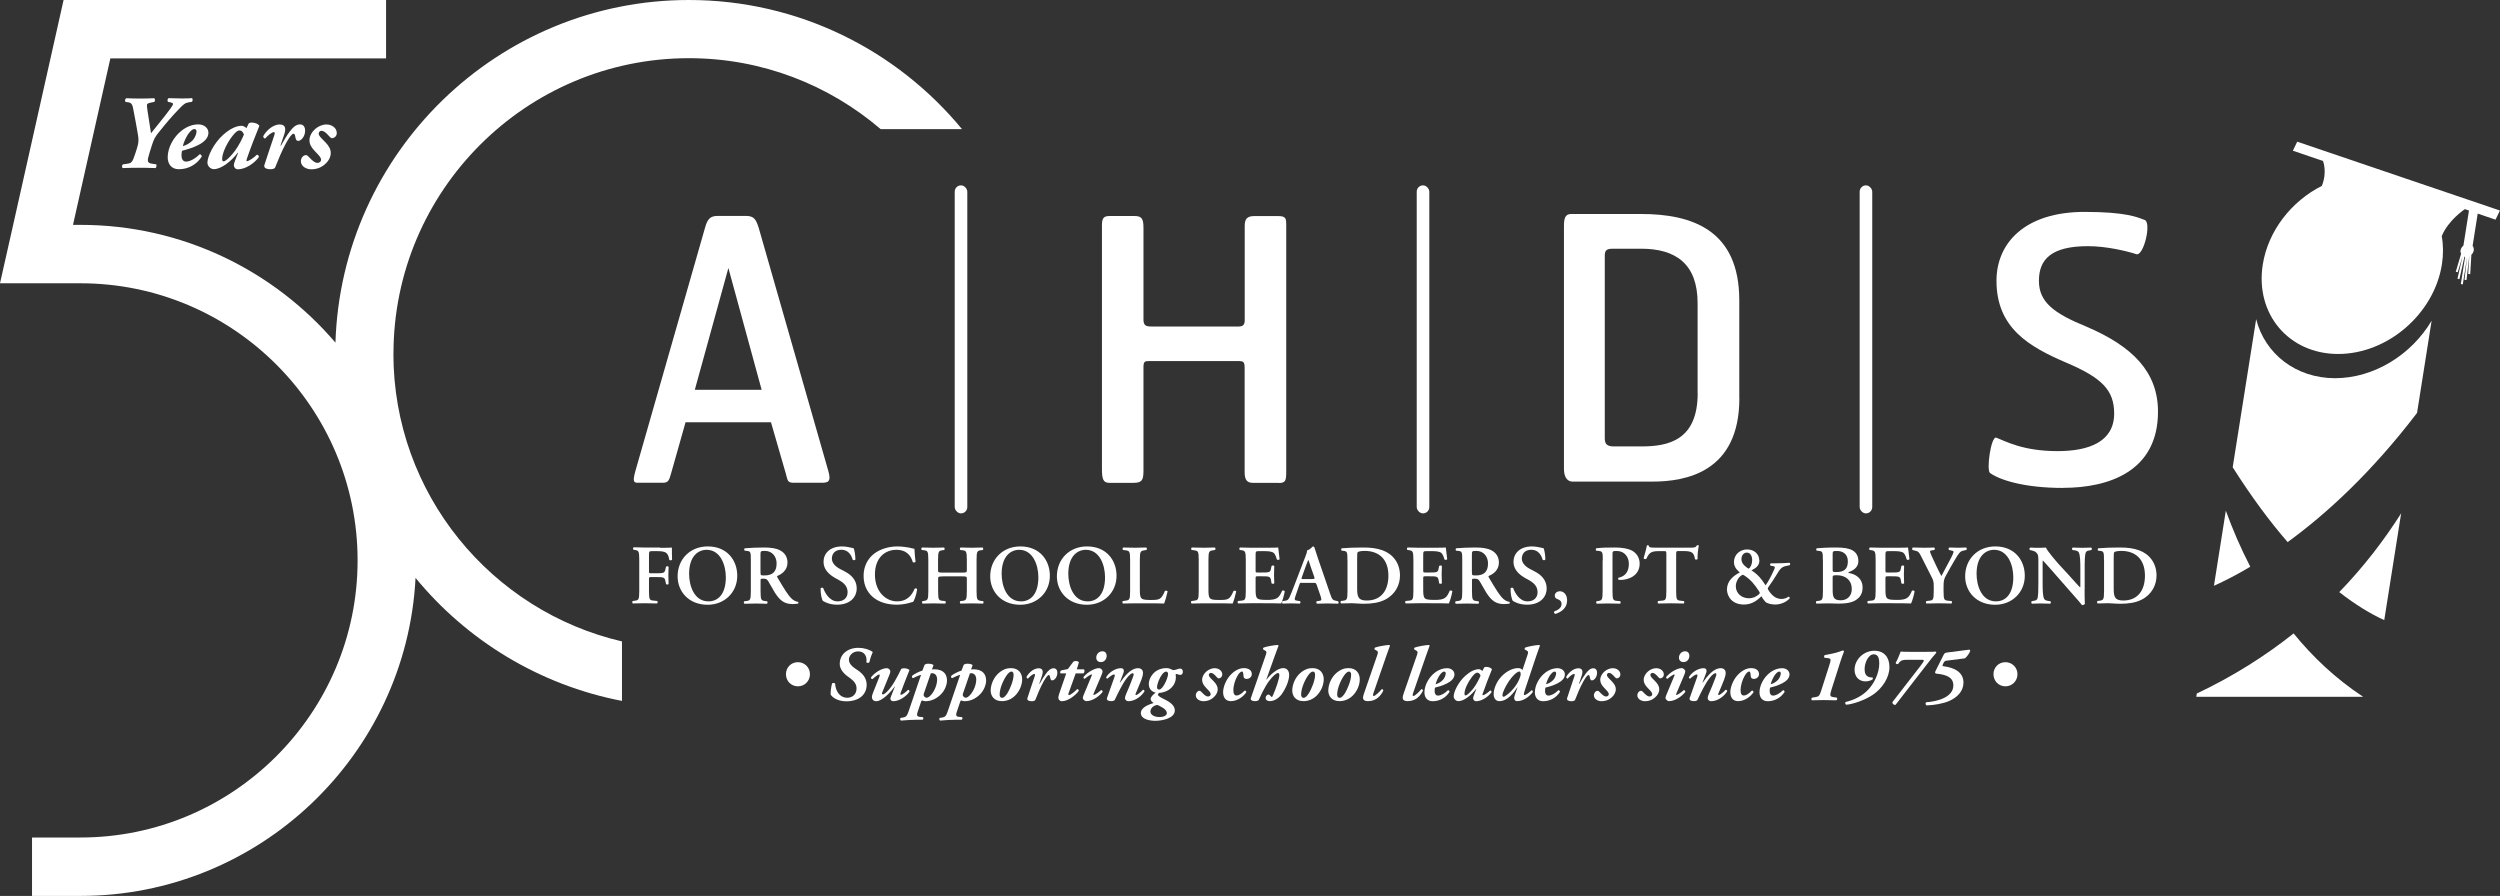 <?xml version="1.0" encoding="UTF-8"?>
<svg id="Layer_2" data-name="Layer 2" xmlns="http://www.w3.org/2000/svg" width="323.97" height="116.1" viewBox="0 0 323.97 116.1">
  <rect x="0" y="0" width="323.97" height="116.1" fill="#333333" stroke="none"/>
  <defs>
    <style>
      .cls-1 {
        fill: #fff;
      }
    </style>
  </defs>
  <g id="Layer_1-2" data-name="Layer 1">
    <g>
      <path class="cls-1" d="M50.99,45.83c0-21.11,17.17-38.29,38.29-38.29,9.48,0,18.15,3.47,24.84,9.19h10.54C116.24,6.52,103.51,0,89.27,0c-24.79,0-45.03,19.79-45.8,44.4-7.98-9.33-19.83-15.26-33.04-15.26h-.97L14.3,7.57h35.73V0H8.24L1.6,29.61l-1.6,7.1h10.43c19.8,0,35.91,16.11,35.91,35.91s-16.11,35.91-35.91,35.91h-6.28v7.57h6.28c23.21,0,42.24-18.29,43.42-41.21,6.66,8.11,16.06,13.88,26.75,15.94v-7.71c-16.95-3.94-29.62-19.15-29.62-37.29Z"/>
      <rect class="cls-1" x="123.72" y="24.02" width="1.63" height="42.51" rx=".82" ry=".82"/>
      <rect class="cls-1" x="183.59" y="24.02" width="1.63" height="42.51" rx=".82" ry=".82"/>
      <rect class="cls-1" x="240.99" y="24.02" width="1.63" height="42.51" rx=".82" ry=".82"/>
      <path class="cls-1" d="M323.4,28.45l.56-1.17-26.27-8.92-.56,1.17,3.9,1.33s.59,1.42-.15,3.23c-3.91,1.97-6.95,5.79-7.65,10.18-1.02,6.41,3.36,11.6,9.77,11.6s12.43-5.2,13.44-11.6c.2-1.28.19-2.52-.02-3.67.86-2.1,3-3.5,3-3.5l.53.18-.72,4.54c-.19.16-.33.37-.37.62-.03.17.01.32.07.45l-.69,2.32.25.07.63-2.1-.66,2.94.25.06.65-2.92s.06.01.09.02l-.56,3.53.13.02.13.02.56-3.57-.34,2.98.26.03.35-3.09s0,0,.01,0l-.14,2.3.26.02.15-2.51c.16-.15.27-.34.31-.56.03-.23-.03-.44-.15-.59l.66-4.18,2.3.78ZM319.67,32.86h0s0,0,0,0ZM319.91,32.91h0s0,0,0,0ZM319.13,32.76h0s0,0,0,0Z"/>
      <g>
        <path class="cls-1" d="M296.45,70.25c5.02-3.65,10.85-8.99,16.77-16.74l1.89-11.95c-2.59,4.38-7.44,7.45-12.52,7.45s-9.09-3.17-10.22-7.65l-3.04,19.19c2.46,3.89,4.85,7.08,7.12,9.7Z"/>
        <path class="cls-1" d="M308.97,80.36l2.19-13.84c-2.15,3.39-4.78,6.86-8.02,10.21,2.14,1.67,4.09,2.84,5.83,3.63Z"/>
        <path class="cls-1" d="M291.61,73.44c-1.29-2.49-2.33-4.95-3.17-7.26l-1.54,9.73c1.37-.62,2.96-1.42,4.71-2.47Z"/>
        <path class="cls-1" d="M297.23,82.08c-3.6,2.86-7.75,5.52-12.55,7.79l-.07.43h21.63c-3.56-2.34-6.54-5.17-9.02-8.22Z"/>
      </g>
      <path class="cls-1" d="M98.7,50.51h-8.66l4.35-15.78,4.31,15.78ZM107.33,61l-9.02-31.51c-.35-1.08-.62-1.51-1.64-1.51h-3.65c-1.02,0-1.34.43-1.65,1.51l-9.02,31.51c-.4,1.42-.22,1.56.31,1.56h3.2c.71,0,.84-.24,1.11-1.23l1.87-6.61h11.07l1.91,6.61c.27.99.22,1.23,1.07,1.23h3.51c.84,0,1.38-.05.93-1.56Z"/>
      <path class="cls-1" d="M165.69,62.57h-3.33c-.71,0-1.07-.33-1.07-1.37v-13.47c0-.85-.13-.94-.84-.94h-11.56c-.53,0-.71.05-.71.8v13.47c0,1.23-.26,1.51-1.33,1.51h-3.11c-.76,0-.94-.47-.94-1.75v-31.61c0-.89.18-1.22.98-1.22h3.2c.98,0,1.2.33,1.2,1.56v11.86c0,.76.31.9,1.02.9h11.34c.53,0,.76-.24.76-.8v-12.24c0-.89.31-1.27,1.24-1.27h3.12c1.02,0,1.02.38,1.02,1.18v31.9c0,1.23-.09,1.51-.98,1.51Z"/>
      <path class="cls-1" d="M267.35,63.23c-5.2,0-8.31-1.09-9.47-1.94-.49-.38.13-4.77.8-4.58,1.25.48,3.47,1.75,7.96,1.75,4.09,0,7.33-1.23,7.33-4.87,0-3.02-1.56-4.63-6.27-6.62-4.71-2.03-8.98-4.44-8.98-10.58,0-4.91,3.69-8.93,11.42-8.93,5.42,0,6.89.71,7.78,1.04.93.33-.13,4.72-1.07,4.44-1.29-.42-3.92-1.04-6.27-1.04-4.8,0-6.36,1.74-6.36,4.49s1.91,4.21,6.18,5.95c5.96,2.55,9.25,5.86,9.25,11.01,0,7.7-6.31,9.87-12.31,9.87Z"/>
      <path class="cls-1" d="M220,50.94c0,6.11-3.79,6.91-7.27,6.91h-3.61c-.98,0-1.16-.42-1.16-1.09v-23.54c0-.66.09-.99,1.02-.99h3.7c4.45,0,7.31,1.94,7.31,7.06v11.65ZM225.39,51.6v-12.69c0-9.09-6.1-11.18-12.74-11.18h-9.05c-.8,0-.93.62-.93,1.56v31.46c0,1.23.54,1.66,1.12,1.66h10.34c4.28,0,11.27-1.19,11.27-10.8Z"/>
      <g>
        <path class="cls-1" d="M85.53,70.99c.7,0,1.31-.01,1.54-.03,0,.24,0,1.06.02,1.57-.04.09-.24.11-.35.04-.11-.63-.28-.95-.7-1.06-.29-.08-.57-.09-.92-.09h-.56c-.46,0-.46.02-.46.63v1.95c0,.27.01.29.26.29h.64c.95,0,1.12-.02,1.22-.48l.09-.37c.07-.08.27-.08.33.01-.01.28-.03.69-.03,1.09s.02.8.03,1.14c-.05.09-.26.09-.33.01l-.09-.43c-.1-.46-.27-.48-1.22-.48h-.64c-.25,0-.26.02-.26.29v1.53c0,1.16.1,1.19.61,1.23l.46.05c.08.08.06.27-.02.32-.7-.02-1.19-.03-1.67-.03s-.97.01-1.47.03c-.09-.04-.1-.24-.02-.32l.24-.03c.51-.07.61-.1.61-1.26v-4.06c0-1.16-.1-1.19-.61-1.27l-.14-.02c-.08-.08-.06-.27.02-.32.38.02.87.03,1.35.03h2.06Z"/>
        <path class="cls-1" d="M95.54,74.61c0,2.15-1.64,3.76-3.84,3.76-2.47,0-3.89-1.74-3.89-3.68,0-2.23,1.62-3.88,3.91-3.88,2.52,0,3.82,1.81,3.82,3.8ZM89.3,74.37c0,1.51.64,3.56,2.51,3.56,1.24,0,2.25-.93,2.25-3.12,0-1.65-.74-3.56-2.48-3.56-1.09,0-2.28.8-2.28,3.12Z"/>
        <path class="cls-1" d="M97.3,72.62c0-1.05-.01-1.18-.52-1.23l-.28-.03c-.08-.08-.08-.25.01-.31.69-.06,1.62-.1,2.51-.1s1.59.11,2.07.37c.56.29.96.81.96,1.59,0,1-.78,1.51-1.31,1.72-.06.03-.04.12,0,.19.87,1.47,1.42,2.4,1.93,2.83.31.26.62.33.75.34.05.04.05.16.02.22-.13.03-.34.07-.72.07-1.05,0-1.62-.43-2.28-1.44-.29-.46-.6-1.06-.86-1.48-.2-.33-.32-.37-.68-.37-.33,0-.34.01-.34.24v1.4c0,1.16.1,1.19.61,1.26l.24.03c.08.08.07.27-.02.32-.48-.02-.97-.03-1.45-.03s-.97.01-1.47.03c-.09-.04-.12-.24-.02-.32l.24-.03c.51-.07.61-.1.61-1.26v-3.99ZM98.56,74.2c0,.35,0,.37.52.37,1.07,0,1.56-.52,1.56-1.56,0-.86-.56-1.62-1.51-1.62-.57,0-.58.03-.58.54v2.27Z"/>
        <path class="cls-1" d="M106.67,77.91c-.2-.23-.34-.98-.33-1.66.07-.11.25-.12.34-.04.2.56.79,1.72,1.86,1.72.83,0,1.3-.5,1.3-1.17,0-.62-.29-1.12-1.11-1.58l-.47-.26c-.82-.46-1.54-1.12-1.54-2.11,0-1.08.81-2,2.4-2,.57,0,.98.13,1.5.23.12.24.23.96.23,1.47-.05.1-.25.11-.35.03-.16-.57-.55-1.3-1.47-1.3-.87,0-1.23.57-1.23,1.15,0,.46.32.95,1.04,1.33l.68.36c.71.37,1.5,1.05,1.5,2.15,0,1.24-.95,2.13-2.53,2.13-1,0-1.57-.33-1.79-.46Z"/>
        <path class="cls-1" d="M118.63,72.82c-.08.09-.27.1-.35.02-.19-.69-.68-1.59-2.12-1.59s-2.78.98-2.78,3.22,1.45,3.46,2.86,3.46,1.98-.92,2.28-1.63c.1-.1.27-.05.33.04-.08.73-.37,1.45-.52,1.66-.13.02-.26.06-.38.1-.24.08-.99.26-1.7.26-1.08,0-2.01-.22-2.79-.73-.88-.58-1.55-1.57-1.55-3,0-1.28.57-2.27,1.38-2.89.81-.61,1.91-.93,3.01-.93.62,0,1.38.11,1.89.24.13.03.21.04.31.07.02.25.04.9.15,1.7Z"/>
        <path class="cls-1" d="M122.16,74.7c-.56,0-.59.02-.59.32v1.6c0,1.16.1,1.19.61,1.24l.33.04c.08.08.07.27-.02.32-.57-.02-1.06-.03-1.54-.03s-.97.01-1.39.03c-.09-.04-.1-.24-.02-.32l.15-.02c.51-.08.61-.11.61-1.27v-4.06c0-1.16-.1-1.19-.61-1.25l-.24-.03c-.08-.05-.07-.27.02-.32.48.02.99.03,1.47.03s.97-.01,1.4-.03c.09.04.1.26.02.32l-.19.03c-.51.07-.61.1-.61,1.25v1.32c0,.31.03.33.59.33h2.55c.56,0,.59-.02.59-.33v-1.32c0-1.16-.1-1.19-.61-1.25l-.24-.03c-.08-.05-.06-.27.02-.32.5.02.99.03,1.47.03s.97-.01,1.41-.03c.09.04.1.26.02.32l-.2.03c-.51.07-.61.1-.61,1.25v4.06c0,1.16.1,1.19.61,1.26l.24.03c.08.08.07.27-.02.32-.48-.02-.97-.03-1.45-.03s-.99.01-1.47.03c-.09-.04-.1-.24-.02-.32l.24-.03c.51-.07.61-.1.61-1.26v-1.6c0-.29-.03-.32-.59-.32h-2.55Z"/>
        <path class="cls-1" d="M136.05,74.61c0,2.15-1.64,3.76-3.84,3.76-2.47,0-3.89-1.74-3.89-3.68,0-2.23,1.62-3.88,3.91-3.88,2.52,0,3.82,1.81,3.82,3.8ZM129.8,74.37c0,1.51.64,3.56,2.51,3.56,1.24,0,2.25-.93,2.25-3.12,0-1.65-.74-3.56-2.48-3.56-1.09,0-2.28.8-2.28,3.12Z"/>
        <path class="cls-1" d="M144.69,74.61c0,2.15-1.64,3.76-3.84,3.76-2.47,0-3.89-1.74-3.89-3.68,0-2.23,1.62-3.88,3.91-3.88,2.52,0,3.82,1.81,3.82,3.8ZM138.44,74.37c0,1.51.64,3.56,2.51,3.56,1.24,0,2.25-.93,2.25-3.12,0-1.65-.74-3.56-2.48-3.56-1.09,0-2.28.8-2.28,3.12Z"/>
        <path class="cls-1" d="M147.71,76.39c0,.55.02.94.19,1.12.13.15.31.24,1.18.24,1.21,0,1.39-.05,1.89-1.18.11-.05.28-.02.34.06-.09.46-.33,1.29-.46,1.58-.46-.02-1.4-.03-2.62-.03h-1.14c-.56,0-1.1.01-1.56.03-.09-.04-.12-.26-.02-.32l.33-.05c.51-.07.61-.1.61-1.23v-4.06c0-1.14-.1-1.17-.61-1.24l-.31-.04c-.08-.05-.08-.27.02-.32.55.02,1.04.03,1.54.03s.97-.01,1.45-.03c.1.04.11.26.02.32l-.24.04c-.51.08-.61.11-.61,1.24v3.83Z"/>
        <path class="cls-1" d="M156.6,76.39c0,.55.02.94.19,1.12.13.15.31.24,1.18.24,1.21,0,1.39-.05,1.89-1.18.11-.05.28-.02.34.06-.09.46-.33,1.29-.46,1.58-.46-.02-1.4-.03-2.62-.03h-1.14c-.56,0-1.1.01-1.56.03-.09-.04-.12-.26-.02-.32l.33-.05c.51-.07.61-.1.61-1.23v-4.06c0-1.14-.1-1.17-.61-1.24l-.31-.04c-.08-.05-.08-.27.02-.32.55.02,1.04.03,1.54.03s.97-.01,1.45-.03c.1.04.11.26.02.32l-.24.04c-.51.08-.61.11-.61,1.24v3.83Z"/>
        <path class="cls-1" d="M161.44,72.56c0-1.16-.1-1.19-.61-1.27l-.17-.02c-.08-.08-.07-.27.02-.32.41.02.93.03,1.41.03h2.08c.7,0,1.33-.01,1.47-.03.04.19.11,1.05.18,1.52-.04.09-.26.11-.35.04-.18-.63-.34-.91-.69-.99-.25-.08-.58-.1-.87-.1h-.73c-.47,0-.47.02-.47.64v1.84c0,.28.01.29.26.29h.52c.95,0,1.14-.01,1.21-.48l.08-.37c.09-.08.29-.08.35.01-.01.29-.03.69-.03,1.09s.02.8.03,1.15c-.05.08-.26.08-.35.01l-.08-.44c-.08-.46-.26-.48-1.21-.48h-.52c-.25,0-.26.02-.26.29v1.39c0,.56.02.95.19,1.14.13.15.32.24,1.23.24,1.39.02,1.63-.29,2.01-1.18.1-.08.28-.04.35.06-.07.46-.31,1.29-.46,1.58-.48-.02-1.42-.03-2.7-.03h-1.24c-.48,0-1.15.01-1.64.03-.09-.04-.1-.24-.02-.32l.4-.04c.51-.05.61-.09.61-1.24v-4.06Z"/>
        <path class="cls-1" d="M168.74,75.52c-.28,0-.27,0-.37.29l-.45,1.31c-.22.64-.18.68.23.73l.32.05c.08.08.07.27-.02.32-.35-.02-.71-.02-1.16-.03-.36,0-.7.01-1.08.03-.08-.05-.09-.22-.01-.32l.33-.05c.32-.04.44-.14.6-.5.13-.28.31-.74.54-1.33l1.49-3.89c.14-.35.24-.61.21-.8.38-.08.74-.52.76-.52.09,0,.14.03.19.09.17.49.32,1,.49,1.5l1.57,4.57c.25.73.31.81.86.91l.16.03c.09.08.09.26.01.32-.45-.02-.85-.03-1.42-.03-.47,0-.95.02-1.33.03-.09-.05-.1-.25-.03-.32l.24-.03c.39-.04.43-.11.28-.58l-.51-1.48c-.11-.29-.14-.29-.45-.29h-1.45ZM170.05,75.03c.31,0,.35-.02.26-.28l-.46-1.31c-.19-.58-.25-.79-.31-.86h-.02c-.04.08-.13.35-.33.86l-.46,1.28c-.12.32-.09.32.17.32h1.14Z"/>
        <path class="cls-1" d="M174.61,72.62c0-1.05-.01-1.18-.52-1.24l-.23-.02c-.08-.05-.08-.25.01-.31.79-.06,1.66-.1,2.73-.1s1.78.09,2.58.37c1.31.48,2.24,1.64,2.24,3.26,0,1.21-.6,2.46-1.95,3.14-.77.39-1.71.52-2.71.52-.67,0-1.18-.07-1.58-.07s-.91.01-1.39.03c-.09-.04-.1-.24-.02-.32l.24-.03c.51-.07.61-.1.61-1.26v-3.99ZM175.87,76.19c0,1.06.08,1.63,1.23,1.63,1.94,0,2.82-1.38,2.82-3.22,0-2.16-1.25-3.21-3.08-3.21-.46,0-.81.09-.88.15-.08.07-.09.29-.09.81v3.84Z"/>
        <path class="cls-1" d="M183.16,72.56c0-1.16-.1-1.19-.61-1.27l-.17-.02c-.08-.08-.07-.27.02-.32.41.02.93.03,1.41.03h2.08c.7,0,1.33-.01,1.47-.03.04.19.11,1.05.18,1.52-.04.09-.26.11-.35.04-.18-.63-.34-.91-.69-.99-.25-.08-.58-.1-.87-.1h-.73c-.47,0-.47.02-.47.64v1.84c0,.28.01.29.26.29h.52c.95,0,1.14-.01,1.21-.48l.08-.37c.09-.08.29-.08.35.01-.01.29-.03.69-.03,1.09s.02.8.03,1.15c-.05.08-.26.08-.35.01l-.08-.44c-.08-.46-.26-.48-1.21-.48h-.52c-.25,0-.26.02-.26.29v1.39c0,.56.02.95.19,1.14.13.15.32.24,1.23.24,1.39.02,1.63-.29,2.01-1.18.1-.08.28-.04.35.06-.07.46-.31,1.29-.46,1.58-.48-.02-1.42-.03-2.7-.03h-1.24c-.48,0-1.15.01-1.64.03-.09-.04-.1-.24-.02-.32l.4-.04c.51-.05.61-.09.61-1.24v-4.06Z"/>
        <path class="cls-1" d="M189.49,72.62c0-1.05-.01-1.18-.52-1.23l-.28-.03c-.08-.08-.08-.25.01-.31.69-.06,1.62-.1,2.51-.1s1.59.11,2.07.37c.56.29.96.81.96,1.59,0,1-.78,1.51-1.31,1.72-.06.03-.04.12,0,.19.87,1.47,1.42,2.4,1.93,2.83.31.26.62.33.75.34.05.04.05.16.02.22-.13.03-.34.07-.72.07-1.05,0-1.62-.43-2.28-1.44-.29-.46-.6-1.06-.86-1.48-.2-.33-.32-.37-.68-.37-.33,0-.34.01-.34.24v1.4c0,1.16.1,1.19.61,1.26l.24.03c.08.08.07.27-.02.32-.48-.02-.97-.03-1.45-.03s-.97.01-1.47.03c-.09-.04-.12-.24-.02-.32l.24-.03c.51-.07.61-.1.61-1.26v-3.99ZM190.75,74.2c0,.35,0,.37.52.37,1.07,0,1.56-.52,1.56-1.56,0-.86-.56-1.62-1.51-1.62-.57,0-.58.03-.58.54v2.27Z"/>
        <path class="cls-1" d="M196.08,77.91c-.2-.23-.34-.98-.33-1.66.07-.11.25-.12.34-.04.2.56.79,1.72,1.86,1.72.83,0,1.3-.5,1.3-1.17,0-.62-.29-1.12-1.11-1.58l-.47-.26c-.82-.46-1.54-1.12-1.54-2.11,0-1.08.81-2,2.4-2,.57,0,.98.13,1.5.23.12.24.23.96.23,1.47-.05.1-.25.11-.35.03-.16-.57-.55-1.3-1.47-1.3-.87,0-1.23.57-1.23,1.15,0,.46.32.95,1.04,1.33l.68.36c.71.37,1.5,1.05,1.5,2.15,0,1.24-.95,2.13-2.53,2.13-1,0-1.57-.33-1.79-.46Z"/>
        <path class="cls-1" d="M201.54,79.55c-.15-.05-.2-.19-.12-.33.38-.12.94-.39.94-.97,0-.48-.52-.6-.63-.65-.15-.08-.25-.22-.25-.4,0-.32.25-.58.68-.58s.92.38.92,1.19c0,.95-.72,1.51-1.53,1.75Z"/>
        <path class="cls-1" d="M207.7,72.62c0-.99-.01-1.16-.47-1.22l-.38-.04c-.08-.08-.08-.26.01-.31.76-.09,1.42-.1,2.41-.1s1.79.15,2.28.44c.57.34.93.92.93,1.64,0,1.66-1.58,2.12-2.45,2.12-.1,0-.19,0-.27-.01-.08-.07-.09-.21-.03-.27.99-.2,1.35-.92,1.35-1.81s-.57-1.66-1.56-1.66c-.55,0-.56.03-.56.46v4.77c0,1.16.1,1.19.61,1.24l.4.04c.07.08.05.27-.02.32-.64-.02-1.14-.03-1.62-.03s-.97.01-1.41.03c-.09-.04-.1-.24-.02-.32l.17-.02c.51-.08.61-.11.61-1.27v-3.99Z"/>
        <path class="cls-1" d="M215.94,71.9c0-.46-.01-.48-.29-.48h-.61c-1,0-1.3.12-1.7,1-.08.07-.31.03-.35-.08.19-.59.35-1.27.43-1.65.02-.03.07-.04.12-.04.04,0,.09.01.11.04.05.27.21.28.95.28h4.45c.54,0,.7-.03.83-.28.04-.02.09-.04.13-.04.07,0,.12.02.14.05-.11.45-.2,1.39-.16,1.74-.05.09-.24.11-.34.03-.14-.85-.35-1.06-1.52-1.06h-.62c-.28,0-.3.02-.3.48v4.72c0,1.16.1,1.19.61,1.24l.39.04c.08.08.06.27-.02.32-.63-.02-1.12-.03-1.61-.03s-.99.01-1.69.03c-.09-.04-.1-.26-.02-.32l.46-.05c.51-.04.61-.08.61-1.23v-4.72Z"/>
        <path class="cls-1" d="M228,72.61c0,.82-.65,1.08-1.03,1.3.84.55,1.25,1.05,1.83,1.94.35-.47.73-1.21,1.05-1.91.19-.41.23-.52-.08-.58l-.32-.05c-.1-.1-.08-.26.03-.31h.6c.56,0,1.58-.04,1.83-.07.08.04.11.22.02.31l-.5.11c-.57.12-.8.44-1.17,1.07-.26.44-.65,1.03-1.13,1.71-.07.1-.05.2.02.32.46.72.96,1.17,1.74,1.17.31,0,.66-.13.88-.3.11.01.19.12.15.23-.54.58-1.32.79-1.87.79-.51,0-1.07-.14-1.28-.35-.15-.15-.38-.49-.52-.72-.72.73-1.42,1.07-2.26,1.07-1.57,0-2.18-1.08-2.2-1.95.02-1.14.85-1.78,1.67-2.21-.16-.14-.76-.58-.76-1.34,0-.98.8-1.64,1.7-1.64.97,0,1.58.65,1.58,1.41ZM225.86,74.48c-.05,0-.16.06-.25.13-.37.26-.67.82-.67,1.36,0,.92.76,1.56,1.71,1.56.48,0,.93-.2,1.27-.5.16-.14.16-.21.03-.41-.26-.41-.57-.83-.88-1.18-.51-.57-1.16-.96-1.21-.96ZM225.67,72.44c0,.46.26.79.74,1.14.07.04.15.1.18.1.03,0,.09-.04.11-.05.21-.23.36-.59.36-1.05,0-.57-.27-.97-.69-.97-.38,0-.7.34-.7.84Z"/>
        <path class="cls-1" d="M236.22,72.62c0-1.05-.01-1.18-.52-1.23l-.28-.03c-.08-.08-.08-.25.01-.31.49-.04,1.29-.1,2.49-.1.92,0,1.65.09,2.14.37.5.29.76.73.76,1.42,0,.64-.47,1.13-1.23,1.39-.04.01-.07.04-.07.06s.02.04.09.07c.83.13,1.76.67,1.76,1.9,0,.5-.16,1.05-.67,1.45-.51.43-1.23.61-2.48.61-.48,0-.94-.03-1.35-.03-.48,0-.99.01-1.47.03-.09-.04-.1-.24-.02-.32l.24-.03c.51-.07.61-.1.61-1.26v-3.99ZM237.49,73.83c0,.28.03.3.47.3,1.03,0,1.5-.4,1.5-1.39s-.71-1.34-1.39-1.34c-.55,0-.58.02-.58.46v1.98ZM237.49,76.39c0,.99.11,1.4,1.06,1.4.75,0,1.42-.49,1.42-1.46,0-1.12-.76-1.79-1.98-1.79-.48,0-.5.07-.5.28v1.57Z"/>
        <path class="cls-1" d="M243.06,72.56c0-1.16-.1-1.19-.61-1.27l-.17-.02c-.08-.08-.07-.27.02-.32.41.02.93.03,1.41.03h2.08c.7,0,1.33-.01,1.47-.03.04.19.11,1.05.18,1.52-.04.09-.26.11-.35.04-.18-.63-.34-.91-.69-.99-.25-.08-.58-.1-.87-.1h-.73c-.47,0-.47.02-.47.64v1.84c0,.28.01.29.26.29h.52c.95,0,1.14-.01,1.21-.48l.08-.37c.09-.08.29-.08.35.01-.01.29-.03.69-.03,1.09s.02.8.03,1.15c-.05.08-.26.08-.35.01l-.08-.44c-.08-.46-.26-.48-1.21-.48h-.52c-.25,0-.26.02-.26.29v1.39c0,.56.02.95.19,1.14.13.15.32.24,1.23.24,1.39.02,1.63-.29,2.01-1.18.1-.08.28-.04.35.06-.07.46-.31,1.29-.46,1.58-.48-.02-1.42-.03-2.7-.03h-1.24c-.48,0-1.15.01-1.64.03-.09-.04-.1-.24-.02-.32l.4-.04c.51-.05.61-.09.61-1.24v-4.06Z"/>
        <path class="cls-1" d="M250.59,75.98c0-.61-.04-.77-.35-1.35l-1.31-2.59c-.24-.47-.33-.6-.82-.7l-.28-.07c-.06-.08-.04-.28.04-.32.47.02.93.03,1.38.03.48,0,1.15-.01,1.4-.03.09.04.11.24.02.32l-.33.05c-.17.02-.23.05-.23.14s.04.21.2.57c.44.94.83,1.82,1.27,2.62.45-.83.85-1.59,1.28-2.41.19-.37.29-.61.29-.73,0-.11-.1-.14-.25-.16l-.33-.08c-.08-.08-.08-.26.03-.32.48.02.82.03,1.15.03s.69-.01,1.04-.03c.1.05.1.23.02.32l-.32.07c-.49.09-.62.29-1.19,1.25-.37.62-.7,1.22-1.04,1.83-.33.57-.4.8-.4,1.54v.65c0,1.16.1,1.19.63,1.24l.41.04c.08.08.07.27-.02.32-.68-.02-1.17-.03-1.65-.03s-.99.01-1.58.03c-.09-.04-.1-.24-.02-.32l.35-.04c.51-.05.61-.09.61-1.24v-.64Z"/>
        <path class="cls-1" d="M262.39,74.61c0,2.15-1.64,3.76-3.84,3.76-2.47,0-3.89-1.74-3.89-3.68,0-2.23,1.62-3.88,3.91-3.88,2.52,0,3.82,1.81,3.82,3.8ZM256.14,74.37c0,1.51.64,3.56,2.51,3.56,1.24,0,2.25-.93,2.25-3.12,0-1.65-.74-3.56-2.48-3.56-1.09,0-2.28.8-2.28,3.12Z"/>
        <path class="cls-1" d="M270.14,76.34c0,.33,0,1.67.03,1.92-.09.12-.24.16-.37.15-.17-.23-.49-.6-1.28-1.49l-2.55-2.91c-.71-.8-1.06-1.21-1.24-1.38-.03,0-.03.12-.03.7v2.13c0,.82.01,1.82.2,2.15.1.16.28.23.56.27l.24.03c.1.08.09.28-.02.32-.4-.02-.83-.03-1.24-.03-.46,0-.75.01-1.13.03-.09-.05-.11-.24-.02-.32l.24-.05c.21-.03.4-.08.48-.25.14-.34.14-1.29.14-2.15v-2.59c0-.85.01-1.03-.36-1.34-.12-.1-.43-.19-.58-.22l-.16-.03c-.08-.07-.06-.28.04-.32.41.04,1.02.03,1.29.03.23,0,.49-.01.75-.03.19.47,1.38,1.84,1.76,2.26l1.09,1.18c.46.5,1.47,1.66,1.58,1.72.03-.03.03-.09.03-.26v-2.13c0-.82-.01-1.82-.21-2.15-.1-.16-.27-.23-.55-.27l-.25-.03c-.1-.08-.09-.28.02-.32.43.02.83.03,1.25.03.47,0,.75-.01,1.15-.03.09.05.11.24.02.32l-.25.05c-.21.03-.39.08-.47.25-.15.34-.15,1.29-.15,2.15v2.61Z"/>
        <path class="cls-1" d="M272.65,72.62c0-1.05-.01-1.18-.52-1.24l-.23-.02c-.08-.05-.08-.25.01-.31.79-.06,1.66-.1,2.73-.1s1.78.09,2.58.37c1.31.48,2.24,1.64,2.24,3.26,0,1.21-.6,2.46-1.95,3.14-.77.39-1.71.52-2.71.52-.67,0-1.18-.07-1.58-.07s-.91.01-1.39.03c-.09-.04-.1-.24-.02-.32l.24-.03c.51-.07.61-.1.61-1.26v-3.99ZM273.91,76.19c0,1.06.08,1.63,1.23,1.63,1.94,0,2.82-1.38,2.82-3.22,0-2.16-1.25-3.21-3.08-3.21-.46,0-.81.09-.88.15-.08.07-.09.29-.09.81v3.84Z"/>
      </g>
      <g>
        <path class="cls-1" d="M104.96,87.37c0,.88-.7,1.57-1.56,1.57s-1.55-.68-1.55-1.57.68-1.56,1.55-1.56,1.56.69,1.56,1.56Z"/>
        <path class="cls-1" d="M107.64,90.01c-.01-.43.06-.99.19-1.45.06-.08.32-.08.39.02.02.28.08.69.29,1.05.3.53.76.79,1.3.79.62,0,1.19-.42,1.19-1.21,0-.5-.27-.92-.84-1.33l-.25-.18c-.61-.44-1.09-1-1.09-1.67,0-1.28,1.06-2.09,2.45-2.08.73.01,1.4.22,1.83.54-.13.28-.3.74-.44,1.33-.08.12-.33.09-.39,0,.12-.73-.22-1.41-1.06-1.41-.76,0-1.2.58-1.2,1.08,0,.31.15.7.85,1.17l.31.21c.58.39,1.14.98,1.14,1.87,0,1.23-.94,2.14-2.65,2.14-1.03,0-1.78-.46-2.01-.87Z"/>
        <path class="cls-1" d="M115.37,87.01c0,.08-.02.21-.05.28l-.99,2.43c-.07.18-.04.27.08.27.06,0,.18-.04.38-.21.83-.71,1.55-2.17,2-3.1.11-.05.22-.08.37-.08.33,0,.56.11.7.22-.38.98-.79,1.97-1.14,2.94-.04.12-.08.28.05.28.16,0,.66-.39.91-.65.12.02.18.09.18.23-.28.49-1.26,1.25-2.1,1.25-.25,0-.46-.21-.34-.51l.56-1.42h-.02c-.53.75-1.63,1.93-2.42,1.93-.34,0-.55-.24-.55-.52,0-.18.07-.38.15-.59l.83-2.09c.05-.13.04-.26-.04-.26-.2,0-.61.39-.89.61-.11-.04-.18-.1-.17-.24.38-.51,1.3-1.19,2.06-1.19.24,0,.45.23.45.42Z"/>
        <path class="cls-1" d="M120.77,86.76c.12-.02.22-.03.28-.03,1.26,0,1.67.68,1.67,1.47,0,.55-.31,1.29-.75,1.74-.51.52-1.19.93-2.06.93-.12,0-.3-.05-.41-.1-.07.01-.11.07-.14.17l-.45,1.33c-.11.34-.13.58.25.62l.42.04c.12.05.1.3-.05.34h-.71c-.62,0-1.23.04-2.06.11-.13-.06-.14-.27-.05-.35l.32-.05c.42-.07.52-.23.75-.9l1.58-4.63c-.24.05-.76.28-1.04.43-.13-.02-.18-.19-.12-.29.18-.21.96-.59,1.33-.69l.29-.75c.09-.08.24-.14.48-.14.35,0,.62.09.67.19l-.2.57ZM119.73,89.85c-.04.12-.08.28.05.41.1.11.22.16.31.16.12,0,.35-.11.59-.4.44-.51.76-1.3.76-1.96,0-.59-.32-.82-.66-.82-.04,0-.1.01-.16.02l-.89,2.59Z"/>
        <path class="cls-1" d="M125.84,86.76c.12-.02.22-.03.28-.03,1.26,0,1.67.68,1.67,1.47,0,.55-.31,1.29-.75,1.74-.51.52-1.19.93-2.06.93-.12,0-.3-.05-.41-.1-.07.01-.11.07-.14.17l-.45,1.33c-.11.34-.13.58.25.62l.42.04c.12.05.1.3-.05.34h-.71c-.62,0-1.23.04-2.06.11-.13-.06-.14-.27-.05-.35l.32-.05c.42-.07.52-.23.75-.9l1.58-4.63c-.24.05-.76.28-1.04.43-.13-.02-.18-.19-.12-.29.18-.21.96-.59,1.33-.69l.29-.75c.09-.08.24-.14.48-.14.35,0,.62.09.67.19l-.2.57ZM124.8,89.85c-.04.12-.08.28.05.41.1.11.22.16.31.16.12,0,.35-.11.59-.4.44-.51.76-1.3.76-1.96,0-.59-.32-.82-.66-.82-.04,0-.1.01-.16.02l-.89,2.59Z"/>
        <path class="cls-1" d="M132.46,88.04c0,.72-.35,1.56-.93,2.12-.52.5-1.12.7-1.7.7-1.02,0-1.46-.69-1.45-1.39.01-.77.38-1.68,1.05-2.26.58-.5,1.11-.63,1.56-.63,1.07,0,1.47.74,1.47,1.46ZM130.53,87.41c-.36.45-.99,1.65-.99,2.61,0,.25.12.41.31.41.25,0,.47-.23.74-.67.27-.45.76-1.55.76-2.31,0-.21-.06-.42-.28-.42-.16,0-.33.12-.54.38Z"/>
        <path class="cls-1" d="M137.02,87.19c0,.57-.39.98-.66.98-.2,0-.24-.2-.29-.46-.03-.17-.08-.23-.16-.23-.17,0-.43.41-.69.87-.45.81-.73,1.56-1.05,2.34-.06.14-.26.18-.48.18-.25,0-.65-.08-.55-.4.29-.92.66-1.97.94-2.82.06-.19.07-.32-.04-.32-.17,0-.55.29-.83.61-.12-.01-.2-.12-.18-.23.2-.4.84-1.11,1.57-1.11.58,0,.6.45.43.96l-.36,1.06h.05c.33-.59.59-1.02.83-1.33.31-.42.62-.69.98-.69.29,0,.49.19.49.6Z"/>
        <path class="cls-1" d="M139.4,87.25l-.93,2.59c-.05.14-.05.23.06.23.18,0,.66-.36,1.06-.77.15.01.21.1.2.23-.34.51-1.36,1.34-2.18,1.34-.27,0-.46-.22-.46-.43,0-.14.02-.27.11-.54l.91-2.64h-.74c-.1-.08-.03-.32.08-.38l.87-.18.72-.96c.09-.06.22-.08.34-.08.14,0,.31.06.37.17l-.27.91h.92c.16.13.05.45-.05.52h-1.01Z"/>
        <path class="cls-1" d="M141.71,89.91c-.04.09-.03.15.04.15.14,0,.69-.39.94-.63.12,0,.22.11.19.24-.39.52-1.28,1.19-2.1,1.19-.26,0-.46-.28-.46-.4,0-.11.04-.23.12-.43l1.04-2.49c.03-.08.03-.14-.02-.14-.17,0-.73.42-.89.57-.12-.02-.2-.15-.16-.24.54-.66,1.48-1.15,2.01-1.15.22,0,.46.22.46.44,0,.1-.07.29-.13.44l-1.04,2.45ZM142.85,84.4c.34,0,.56.21.56.59,0,.44-.3.81-.76.81-.37,0-.59-.25-.59-.57,0-.44.33-.83.79-.83Z"/>
        <path class="cls-1" d="M145.58,87.22l-.47,1.23h.04c.58-.81,1.36-1.86,2.34-1.86.45,0,.63.32.63.58,0,.24-.08.58-.2.89-.19.5-.44,1.08-.74,1.79-.06.14-.04.22.04.22.15,0,.63-.39.89-.68.11-.02.21.06.2.19-.28.5-1.11,1.29-2.1,1.29-.23,0-.43-.21-.43-.39,0-.15.07-.35.15-.54.3-.7.6-1.39.85-2.09.09-.24.13-.37.13-.47,0-.08-.04-.14-.13-.14-.14,0-.41.19-.76.64-.56.72-1.1,1.85-1.55,2.8-.07.14-.26.18-.48.18-.25,0-.64-.08-.54-.4.05-.14.81-2.28.96-2.7.07-.2.08-.36-.04-.36-.21,0-.62.32-.85.54-.1,0-.17-.08-.18-.16.26-.52,1.1-1.19,1.91-1.19.46,0,.42.4.33.63Z"/>
        <path class="cls-1" d="M147.84,92.41c0-.78,1.12-1.14,1.66-1.31-.2-.14-.39-.28-.39-.54s.41-.63.63-.79v-.02c-.44-.1-.88-.43-.87-1.15,0-.69.66-2.02,2.3-2.02.16,0,.3.03.49.1.16.05.29.16.38.16.14,0,.29-.04.41-.08.16-.06.34-.12.49-.12.18,0,.34.12.34.41,0,.34-.22.41-.33.41-.09,0-.17-.02-.28-.06-.09-.03-.18-.06-.25-.06-.04,0-.08.04-.07.11.01.08.03.21.03.28,0,1.12-.92,2-2.18,2.06-.06.05-.15.16-.15.24,0,.14.36.35.7.52.56.28,1.49.72,1.49,1.51,0,1.06-1.7,1.35-2.53,1.35-.7,0-1.87-.2-1.87-1ZM149.4,91.59c-.17.14-.32.36-.32.61,0,.46.53.72,1.17.72.56,0,.96-.2.96-.51,0-.25-.2-.48-.49-.67-.38-.24-.67-.38-.78-.38-.1,0-.37.09-.54.23ZM150.56,87.44c-.29.39-.62,1.17-.62,1.63,0,.19.1.29.27.29.22,0,.48-.3.72-.74.2-.35.44-.99.44-1.27,0-.21-.12-.32-.25-.32-.16,0-.35.13-.56.41Z"/>
        <path class="cls-1" d="M158.39,87.39c0,.39-.31.52-.46.52-.09,0-.17-.07-.23-.14-.4-.46-.59-.57-.79-.57-.14,0-.26.13-.26.26,0,.11.06.25.26.45l.38.39c.35.36.51.67.51,1.02,0,.41-.22.8-.6,1.11-.34.29-.77.44-1.25.44s-.99-.28-.99-.77c0-.32.23-.58.49-.58.11,0,.19.1.31.22.39.41.59.52.79.52.18,0,.34-.14.34-.29,0-.14-.09-.3-.29-.51l-.33-.35c-.31-.32-.49-.65-.49-1.01,0-.43.26-.83.56-1.09.29-.24.66-.42,1.07-.42.54,0,.98.35.98.8Z"/>
        <path class="cls-1" d="M158.5,89.7c0-.63.34-1.54.9-2.17.6-.67,1.25-.95,1.8-.95.58,0,1.02.27,1.02.77,0,.38-.32.63-.68.63-.25,0-.39-.15-.4-.37-.01-.19-.01-.59-.2-.59-.16,0-.38.19-.62.63-.26.49-.49,1.13-.49,1.82,0,.48.18.66.42.66s.59-.16,1.04-.64c.13,0,.23.1.21.22-.33.52-1.12,1.15-1.99,1.15-.66,0-1.01-.46-1.01-1.16Z"/>
        <path class="cls-1" d="M164.03,84.89c.12-.36.12-.47-.06-.57l-.28-.16c-.03-.08-.03-.17.05-.24.32-.13,1.33-.32,1.83-.34.07.01.09.04.11.1-.16.42-.29.77-.48,1.3l-1.11,3.11h.02c.25-.34.57-.67.89-.92.44-.36.88-.59,1.3-.59.46,0,.76.34.76.89,0,.81-.52,1.88-.99,2.52-.34.46-.91.87-1.52.87-.28,0-.54-.14-.54-.41s.23-.45.36-.45c.08,0,.14.04.2.11.13.15.2.21.24.21s.1-.08.19-.3c.32-.74.79-2.04.79-2.53,0-.16-.05-.27-.18-.27-.21,0-.64.35-1.16,1.04-.58.76-1.2,2.17-1.32,2.42-.07.14-.28.18-.5.18-.25,0-.64-.08-.53-.4l1.93-5.57Z"/>
        <path class="cls-1" d="M171.54,88.04c0,.72-.35,1.56-.93,2.12-.52.5-1.12.7-1.7.7-1.02,0-1.46-.69-1.45-1.39.01-.77.38-1.68,1.05-2.26.58-.5,1.11-.63,1.56-.63,1.07,0,1.47.74,1.47,1.46ZM169.6,87.41c-.36.45-.99,1.65-.99,2.61,0,.25.12.41.31.41.25,0,.47-.23.74-.67.27-.45.76-1.55.76-2.31,0-.21-.06-.42-.28-.42-.16,0-.33.12-.54.38Z"/>
        <path class="cls-1" d="M176.21,88.04c0,.72-.35,1.56-.93,2.12-.52.5-1.12.7-1.7.7-1.02,0-1.46-.69-1.45-1.39.01-.77.38-1.68,1.05-2.26.58-.5,1.11-.63,1.56-.63,1.07,0,1.47.74,1.47,1.46ZM174.27,87.41c-.36.45-.99,1.65-.99,2.61,0,.25.12.41.31.41.25,0,.47-.23.74-.67.27-.45.76-1.55.76-2.31,0-.21-.06-.42-.28-.42-.16,0-.33.12-.54.38Z"/>
        <path class="cls-1" d="M176.63,90.43c0-.15.04-.32.14-.6l1.71-4.94c.12-.36.11-.47-.07-.57l-.28-.16c-.03-.08-.03-.17.05-.24.32-.13,1.34-.32,1.84-.34.07.01.1.04.1.1-.15.42-.29.78-.47,1.31l-1.64,4.74c-.1.28-.13.46.01.46.22,0,.8-.61,1.04-.89.11-.01.21.09.19.22-.29.56-.84,1.34-1.98,1.34-.5,0-.64-.23-.64-.43Z"/>
        <path class="cls-1" d="M181.77,90.43c0-.15.04-.32.14-.6l1.71-4.94c.12-.36.11-.47-.07-.57l-.28-.16c-.03-.08-.03-.17.05-.24.32-.13,1.34-.32,1.84-.34.07.01.1.04.1.1-.15.42-.29.78-.47,1.31l-1.64,4.74c-.1.28-.13.46.01.46.22,0,.8-.61,1.04-.89.11-.01.21.09.19.22-.29.56-.84,1.34-1.98,1.34-.5,0-.64-.23-.64-.43Z"/>
        <path class="cls-1" d="M188.48,87.39c0,1.03-1.71,1.51-2.52,1.72-.04.12-.05.27-.05.48,0,.27.13.55.43.55.36,0,.84-.24,1.3-.7.11,0,.21.1.2.23-.48.75-1.28,1.2-2.18,1.2-.72,0-1.07-.51-1.07-1.15,0-.9.56-1.95,1.35-2.55.56-.43,1.1-.58,1.57-.58.58,0,.97.36.97.8ZM186.73,87.29c-.36.39-.6,1.01-.69,1.38.35-.1.66-.27.95-.57.2-.21.35-.59.36-.84,0-.11-.07-.23-.19-.23-.13,0-.28.09-.43.26Z"/>
        <path class="cls-1" d="M192.1,86.96l.23-.47c.06-.04.16-.07.27-.07.12,0,.25.02.37.06.17.05.32.16.37.26-.38.94-.82,2.05-1.2,3.15-.04.13-.05.21.02.21.14,0,.63-.3.94-.62.1,0,.2.08.19.22-.44.62-1.3,1.17-2,1.17-.26,0-.39-.23-.39-.39,0-.11.05-.26.11-.42l.3-.77h-.04c-.59.78-1.55,1.57-2.28,1.57-.31,0-.61-.29-.61-.62,0-.59.59-1.84,1.5-2.66.66-.59,1.25-.86,1.78-.86.1,0,.3.09.44.23ZM191.44,87.17c-.15,0-.33.09-.67.52-.5.63-.99,1.62-.99,2.18v.09c.01.1.06.16.14.16.22,0,.77-.59,1.07-.99.36-.48.75-1.25.87-1.58-.12-.29-.26-.38-.42-.38Z"/>
        <path class="cls-1" d="M197.29,86.84l.65-1.95c.12-.36.11-.47-.07-.57l-.28-.16c-.03-.08-.03-.17.05-.24.31-.13,1.34-.32,1.81-.34.07.01.1.04.1.1-.16.42-.28.77-.46,1.3l-1.45,4.34c-.11.32-.16.55-.17.64,0,.06.03.12.09.12.11,0,.6-.3.91-.63.12,0,.18.08.16.23-.22.33-1.04,1.18-2.03,1.18-.28,0-.38-.21-.38-.42,0-.16.1-.43.2-.72l.23-.66h-.02c-.47.71-1.25,1.8-2.35,1.8-.44,0-.74-.39-.72-.95.02-.81.49-1.82,1.27-2.5.66-.58,1.34-.83,1.92-.83.25,0,.44.11.54.25ZM194.7,90.07c0,.15.05.22.15.22.17,0,.87-.53,1.33-1.12.34-.44.62-.86.82-1.47.13-.38.05-.68-.12-.68-.06,0-.15.01-.37.17-.19.14-.55.47-.96,1.06-.49.7-.85,1.56-.85,1.82Z"/>
        <path class="cls-1" d="M202.79,87.39c0,1.03-1.71,1.51-2.52,1.72-.04.12-.05.27-.05.48,0,.27.13.55.43.55.36,0,.84-.24,1.3-.7.11,0,.21.1.2.23-.48.75-1.28,1.2-2.18,1.2-.72,0-1.07-.51-1.07-1.15,0-.9.56-1.95,1.35-2.55.56-.43,1.1-.58,1.57-.58.58,0,.97.36.97.8ZM201.04,87.29c-.36.39-.6,1.01-.69,1.38.35-.1.66-.27.95-.57.2-.21.35-.59.36-.84,0-.11-.07-.23-.19-.23-.13,0-.28.09-.43.26Z"/>
        <path class="cls-1" d="M206.96,87.19c0,.57-.39.98-.66.98-.2,0-.24-.2-.29-.46-.03-.17-.08-.23-.16-.23-.17,0-.43.41-.69.87-.45.81-.73,1.56-1.05,2.34-.06.14-.26.18-.48.18-.25,0-.65-.08-.55-.4.29-.92.66-1.97.94-2.82.06-.19.07-.32-.04-.32-.17,0-.55.29-.83.61-.12-.01-.2-.12-.18-.23.2-.4.84-1.11,1.57-1.11.58,0,.6.45.43.96l-.36,1.06h.05c.33-.59.59-1.02.83-1.33.31-.42.62-.69.98-.69.29,0,.49.19.49.6Z"/>
        <path class="cls-1" d="M209.98,87.39c0,.39-.31.52-.46.52-.09,0-.17-.07-.23-.14-.4-.46-.59-.57-.79-.57-.14,0-.26.13-.26.26,0,.11.06.25.26.45l.38.39c.35.36.51.67.51,1.02,0,.41-.22.8-.6,1.11-.34.29-.77.44-1.25.44s-.99-.28-.99-.77c0-.32.23-.58.49-.58.11,0,.19.1.31.22.39.41.59.52.79.52.18,0,.34-.14.34-.29,0-.14-.09-.3-.29-.51l-.33-.35c-.31-.32-.49-.65-.49-1.01,0-.43.26-.83.56-1.09.29-.24.66-.42,1.07-.42.54,0,.98.35.98.8Z"/>
        <path class="cls-1" d="M215.61,87.39c0,.39-.31.52-.46.52-.09,0-.17-.07-.23-.14-.4-.46-.59-.57-.79-.57-.14,0-.26.13-.26.26,0,.11.06.25.26.45l.38.39c.35.36.51.67.51,1.02,0,.41-.22.8-.6,1.11-.34.29-.77.44-1.25.44s-.99-.28-.99-.77c0-.32.23-.58.49-.58.11,0,.19.1.31.22.39.41.59.52.79.52.18,0,.34-.14.34-.29,0-.14-.09-.3-.29-.51l-.33-.35c-.31-.32-.49-.65-.49-1.01,0-.43.26-.83.56-1.09.29-.24.66-.42,1.07-.42.54,0,.98.35.98.8Z"/>
        <path class="cls-1" d="M217.22,89.91c-.04.09-.03.15.04.15.14,0,.69-.39.94-.63.12,0,.22.11.19.24-.39.52-1.28,1.19-2.1,1.19-.26,0-.46-.28-.46-.4,0-.11.04-.23.12-.43l1.04-2.49c.03-.08.03-.14-.02-.14-.17,0-.73.42-.89.57-.12-.02-.2-.15-.16-.24.54-.66,1.48-1.15,2.01-1.15.22,0,.46.22.46.44,0,.1-.07.29-.13.44l-1.04,2.45ZM218.36,84.4c.34,0,.56.21.56.59,0,.44-.3.81-.76.81-.37,0-.59-.25-.59-.57,0-.44.33-.83.79-.83Z"/>
        <path class="cls-1" d="M221.09,87.22l-.47,1.23h.04c.58-.81,1.36-1.86,2.34-1.86.45,0,.63.32.63.58,0,.24-.08.58-.2.89-.19.5-.44,1.08-.74,1.79-.06.14-.04.22.04.22.15,0,.63-.39.89-.68.11-.02.21.06.2.19-.28.5-1.11,1.29-2.1,1.29-.23,0-.43-.21-.43-.39,0-.15.07-.35.15-.54.3-.7.6-1.39.85-2.09.09-.24.13-.37.13-.47,0-.08-.04-.14-.13-.14-.14,0-.41.19-.76.64-.56.72-1.1,1.85-1.55,2.8-.07.14-.26.18-.48.18-.25,0-.64-.08-.54-.4.05-.14.81-2.28.96-2.7.07-.2.08-.36-.04-.36-.21,0-.62.32-.85.54-.1,0-.17-.08-.18-.16.26-.52,1.1-1.19,1.91-1.19.46,0,.42.4.33.63Z"/>
        <path class="cls-1" d="M224.23,89.7c0-.63.34-1.54.9-2.17.6-.67,1.25-.95,1.8-.95.58,0,1.02.27,1.02.77,0,.38-.32.63-.68.63-.25,0-.39-.15-.4-.37-.01-.19-.01-.59-.2-.59-.16,0-.38.19-.62.63-.26.49-.49,1.13-.49,1.82,0,.48.18.66.42.66s.59-.16,1.04-.64c.13,0,.23.1.21.22-.33.52-1.12,1.15-1.99,1.15-.66,0-1.01-.46-1.01-1.16Z"/>
        <path class="cls-1" d="M231.9,87.39c0,1.03-1.71,1.51-2.52,1.72-.04.12-.05.27-.05.48,0,.27.13.55.43.55.36,0,.84-.24,1.3-.7.11,0,.21.1.2.23-.48.75-1.28,1.2-2.18,1.2-.72,0-1.07-.51-1.07-1.15,0-.9.56-1.95,1.35-2.55.56-.43,1.1-.58,1.57-.58.58,0,.97.36.97.8ZM230.15,87.29c-.36.39-.6,1.01-.69,1.38.35-.1.66-.27.95-.57.2-.21.35-.59.36-.84,0-.11-.07-.23-.19-.23-.13,0-.28.09-.43.26Z"/>
        <path class="cls-1" d="M236.45,85.24c-.1-.06-.09-.3.02-.35.46-.08.95-.18,1.39-.29.42-.1.91-.31.94-.31.09,0,.15.07.16.14-.12.29-.29.76-.42,1.16l-1.22,3.83c-.24.76-.17.86.33.93l.37.05c.1.05.07.31-.05.35-.5-.02-1.06-.03-1.68-.03-.54,0-1.03.01-1.49.03-.11-.09-.08-.29.03-.35l.35-.05c.54-.08.61-.17.85-.93l1.01-3.16c.15-.47.18-.6.18-.72.01-.15-.11-.23-.32-.25l-.45-.05Z"/>
        <path class="cls-1" d="M244.85,86.45c0,1.36-.93,2.77-2.19,3.61-1.01.68-2.64,1.23-3.43,1.26-.11-.05-.15-.26-.06-.35,1.15-.27,2.15-.81,2.81-1.48.9-.88,1.55-2.28,1.55-3.52,0-.54-.09-1.18-.71-1.18-.73,0-1.19,1.15-1.19,1.91,0,.58.17.86.5,1.01.14.06.29.08.54.09.04.04.04.16,0,.24-.22.16-.65.26-.91.26-.85,0-1.43-.58-1.43-1.52,0-1.3,1.17-2.45,2.56-2.45,1.27,0,1.96.84,1.96,2.12Z"/>
        <path class="cls-1" d="M249.65,84.47c.67,0,1.04-.01,1.19-.03.07.03.09.09.07.16-.33.37-.76.91-1.33,1.65l-3.94,5.09c-.19.05-.43-.13-.41-.35l3.65-4.71c.31-.41.42-.58.42-.68,0-.09-.11-.1-.28-.1h-1.86c-.53,0-.88.04-1.18.54-.09.06-.3.01-.33-.13.27-.49.52-1.09.65-1.47.19.02.72.03,1.23.03h2.12Z"/>
        <path class="cls-1" d="M255.18,84.19c.12,0,.15.1.13.17-.11.33-.4.71-.67.95l-2.42.31c-.18.02-.28.12-.36.29l-.09.19c-.1.2,0,.23.1.24,1.29.16,2.63.72,2.57,2.2-.04,1.08-.83,1.84-1.83,2.29-.81.36-1.98.55-2.93.58-.19-.06-.19-.33-.07-.41,1.35-.08,3.52-.61,3.52-2.18,0-1.07-.93-1.39-2.16-1.52-.21-.02-.27-.12-.15-.35l1.06-2.11c.11-.22.21-.26.56-.3l2.74-.35Z"/>
        <path class="cls-1" d="M261.44,87.37c0,.88-.7,1.57-1.56,1.57s-1.55-.68-1.55-1.57.68-1.56,1.55-1.56,1.56.69,1.56,1.56Z"/>
      </g>
      <g>
        <path class="cls-1" d="M20.24,21.3c.08.08.04.39-.08.48-.86-.03-1.55-.04-2.2-.04s-1.24.01-2.05.04c-.14-.08-.12-.42.03-.48l.54-.08c.58-.08.68-.18,1.09-1.44l.19-.6c.23-.72.22-1.11.12-1.7-.16-1.03-.37-2.04-.56-3.08-.14-.77-.2-1.09-.75-1.15l-.3-.04c-.11-.12-.07-.42.1-.48.72.03,1.28.04,1.82.04.64,0,1.15-.01,1.78-.04.16.05.14.41.01.48l-.5.1c-.34.07-.44.19-.44.3,0,.1.01.3.08.77.14.96.29,1.92.45,2.89l1.87-2.34c.45-.56.99-1.32.99-1.43s-.1-.18-.29-.22l-.35-.08c-.14-.1-.1-.41.07-.48.76.03,1.24.04,1.7.04s.96-.01,1.3-.04c.15.05.14.39-.01.48l-.34.05c-.49.08-.67.2-1.28.84-.92.94-1.7,1.87-2.47,2.83-.64.76-.82,1.09-1.06,1.86l-.31.99c-.35,1.1-.35,1.36.34,1.45l.5.07Z"/>
        <path class="cls-1" d="M27.01,17.2c0,1.4-2.32,2.05-3.42,2.34-.05.16-.07.37-.07.65,0,.37.18.75.58.75.49,0,1.14-.33,1.77-.95.15,0,.29.14.27.31-.65,1.02-1.74,1.63-2.96,1.63-.98,0-1.45-.69-1.45-1.56,0-1.22.76-2.65,1.83-3.46.76-.58,1.49-.79,2.13-.79.79,0,1.32.49,1.32,1.09ZM24.63,17.07c-.49.53-.82,1.37-.94,1.87.48-.14.9-.37,1.29-.77.27-.29.48-.8.49-1.14,0-.15-.1-.31-.26-.31-.18,0-.38.12-.58.35Z"/>
        <path class="cls-1" d="M31.93,16.62l.31-.64c.08-.05.22-.1.37-.1.16,0,.34.03.5.08.23.07.44.22.5.35-.52,1.28-1.11,2.78-1.63,4.29-.05.18-.07.29.03.29.19,0,.86-.41,1.28-.84.14,0,.27.11.26.3-.6.84-1.77,1.59-2.72,1.59-.35,0-.53-.31-.53-.53,0-.15.07-.35.15-.57l.41-1.05h-.05c-.8,1.06-2.11,2.13-3.1,2.13-.42,0-.83-.39-.83-.84,0-.8.8-2.5,2.04-3.61.9-.8,1.7-1.17,2.42-1.17.14,0,.41.12.6.31ZM31.04,16.9c-.2,0-.45.12-.91.71-.68.86-1.34,2.2-1.34,2.96v.12c.01.14.08.22.19.22.3,0,1.05-.8,1.45-1.34.49-.65,1.02-1.7,1.18-2.15-.16-.39-.35-.52-.57-.52Z"/>
        <path class="cls-1" d="M39.54,16.93c0,.77-.53,1.33-.9,1.33-.27,0-.33-.27-.39-.62-.04-.23-.11-.31-.22-.31-.23,0-.58.56-.94,1.18-.61,1.1-.99,2.12-1.43,3.18-.08.19-.35.24-.65.24-.34,0-.88-.11-.75-.54.39-1.25.9-2.68,1.28-3.84.08-.26.1-.43-.05-.43-.23,0-.75.39-1.13.83-.16-.01-.27-.16-.24-.31.27-.54,1.14-1.51,2.13-1.51.79,0,.82.61.58,1.3l-.49,1.44h.07c.45-.8.8-1.39,1.13-1.81.42-.57.84-.94,1.33-.94.39,0,.67.26.67.82Z"/>
        <path class="cls-1" d="M43.65,17.2c0,.53-.42.71-.62.71-.12,0-.23-.1-.31-.19-.54-.62-.8-.77-1.07-.77-.19,0-.35.18-.35.35,0,.15.08.34.35.61l.52.53c.48.49.69.91.69,1.39,0,.56-.3,1.09-.82,1.51-.46.39-1.05.6-1.7.6s-1.35-.38-1.35-1.05c0-.43.31-.79.67-.79.15,0,.26.14.42.3.53.56.8.71,1.07.71.24,0,.46-.19.46-.39,0-.19-.12-.41-.39-.69l-.45-.48c-.42-.43-.67-.88-.67-1.37,0-.58.35-1.13.76-1.48.39-.33.9-.57,1.45-.57.73,0,1.33.48,1.33,1.09Z"/>
      </g>
    </g>
  </g>
</svg>